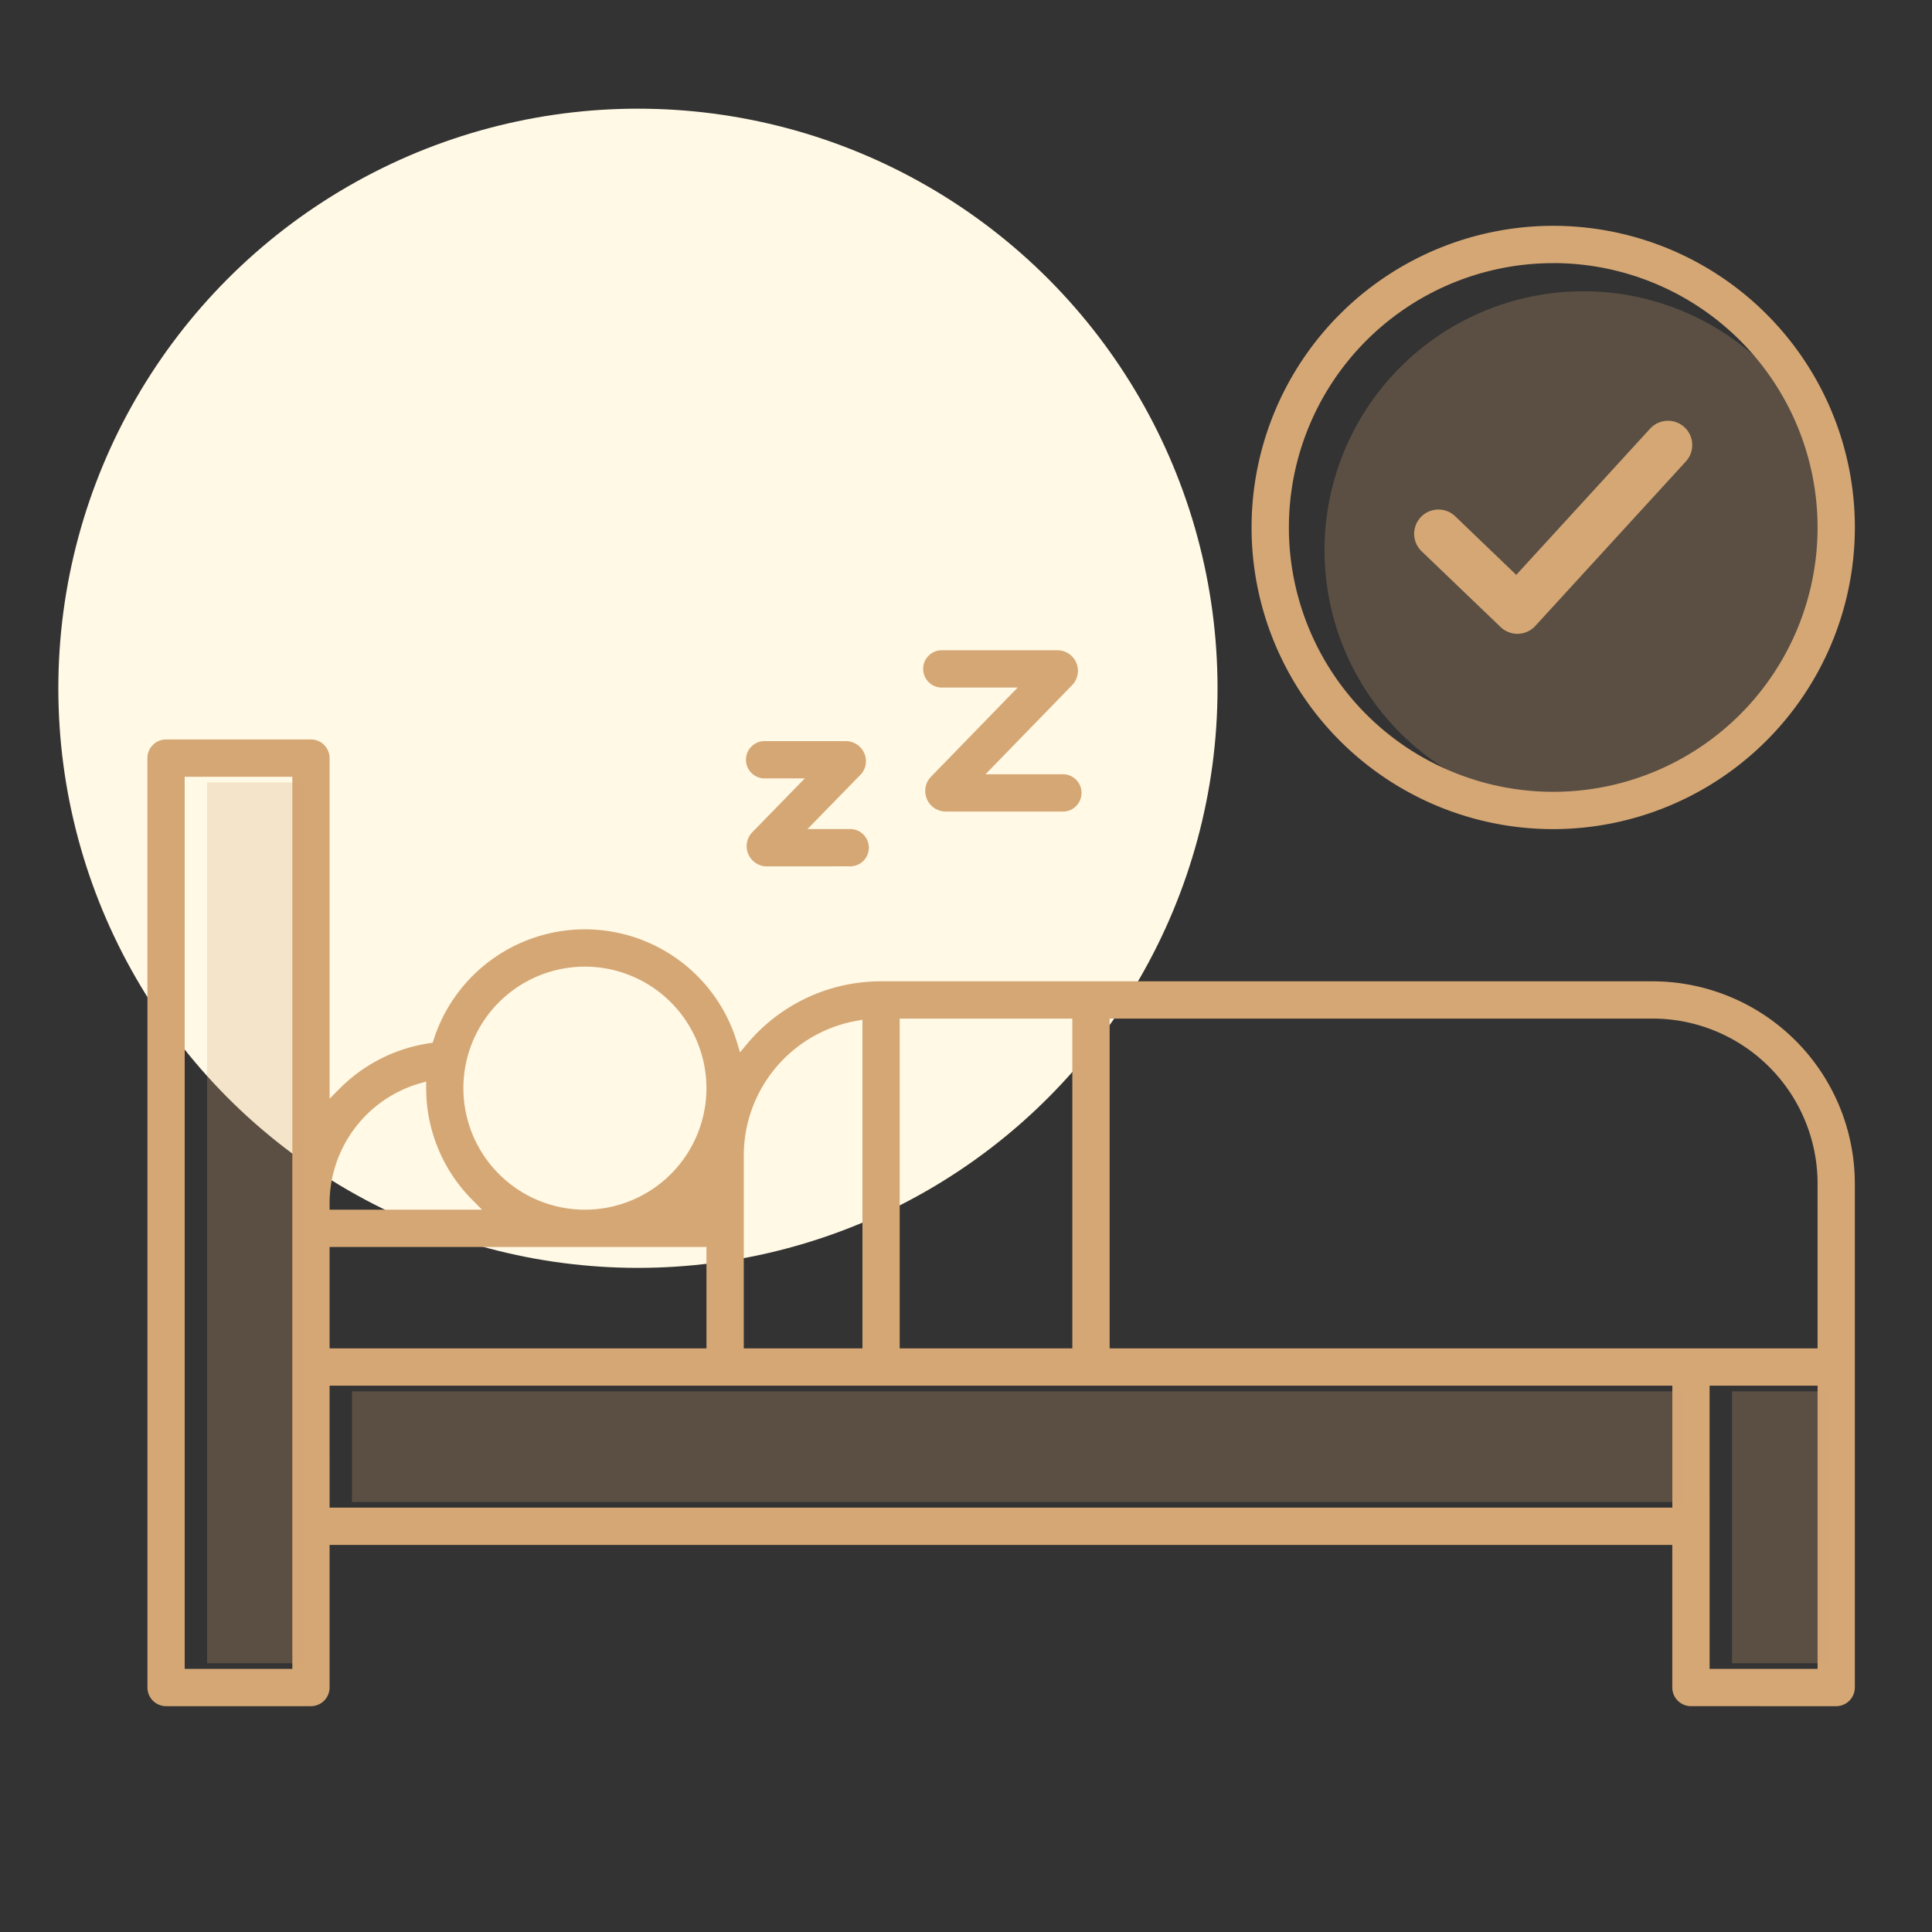 <svg xmlns="http://www.w3.org/2000/svg" xmlns:xlink="http://www.w3.org/1999/xlink" width="140" height="140" viewBox="0 0 140 140"><rect x="0" y="0" width="140" height="140" fill="#333333" stroke="none"/><defs><clipPath id="a"><rect width="123.728" height="107.27" fill="#d5a775"/></clipPath></defs><g transform="translate(-1260 -1025)"><circle cx="42" cy="42" r="42" transform="translate(1264.227 1032.875)" fill="#fff9e5"/><rect width="140" height="140" transform="translate(1260 1025)" fill="none"/><g transform="translate(1270.683 1041.365)"><g clip-path="url(#a)"><path d="M228.826,11.678a18.749,18.749,0,1,1-18.734,18.734,18.771,18.771,0,0,1,18.734-18.734" transform="translate(-124.796 -6.937)" fill="#d5a775" opacity="0.25"/><path d="M232.319,49.741a1.757,1.757,0,0,0,1.216.489h.057a1.758,1.758,0,0,0,1.239-.57l10.913-11.922a1.757,1.757,0,1,0-2.593-2.373l-9.7,10.595L229,41.687a1.758,1.758,0,0,0-2.433,2.537Z" transform="translate(-134.261 -20.667)" fill="#d5a775"/><path d="M218.92,43.717a21.859,21.859,0,1,1,21.873-21.873A21.883,21.883,0,0,1,218.92,43.717m0-41.014a19.155,19.155,0,1,0,19.17,19.14A19.162,19.162,0,0,0,218.92,2.7" transform="translate(-117.065)" fill="#d5a775"/><path d="M111.849,161.724a1.353,1.353,0,0,1-1.352-1.352V150.04H13.2v10.333a1.353,1.353,0,0,1-1.352,1.352H1.352A1.353,1.353,0,0,1,0,160.373V93.025a1.353,1.353,0,0,1,1.352-1.352h10.5A1.353,1.353,0,0,1,13.2,93.025V117.71l.694-.7a11.574,11.574,0,0,1,6.529-3.323l.248-.038.077-.239a11.511,11.511,0,0,1,21.977.216l.218.723.483-.581a12.636,12.636,0,0,1,9.732-4.568h55.9a14.669,14.669,0,0,1,14.667,14.638v36.536a1.353,1.353,0,0,1-1.352,1.352Zm1.352-2.7h7.824V138.5H113.2Zm-110.5,0h7.8V94.376H2.7Zm10.5-11.684h97.3V138.5H13.2ZM69.725,135.8h51.3V123.837A11.963,11.963,0,0,0,109.062,111.9H69.725Zm-15.213,0h12.51V111.9H54.512Zm-3.184-23.727a9.927,9.927,0,0,0-8.115,9.747V135.8h8.6V111.984ZM13.2,135.8H40.51v-7.35H13.2Zm18.517-27.664a8.806,8.806,0,1,0,8.791,8.791,8.815,8.815,0,0,0-8.791-8.791m-12.041,8.476A9.065,9.065,0,0,0,13.2,125.29v.458H24.249l-.689-.693A11.454,11.454,0,0,1,20.2,117l0-.538Z" transform="translate(0 -54.455)" fill="#d5a775"/><path d="M108.236,101.044a1.462,1.462,0,0,1-1.353-.91,1.441,1.441,0,0,1,.309-1.576l3.794-3.89H108a1.352,1.352,0,0,1,0-2.7h5.961A1.466,1.466,0,0,1,115.352,93a1.426,1.426,0,0,1-.405,1.479l-3.767,3.861H114.2a1.352,1.352,0,1,1,0,2.7Z" transform="translate(-63.349 -54.628)" fill="#d5a775"/><path d="M139.982,87.437a1.489,1.489,0,0,1-1.044-2.545l6.261-6.441h-5.572a1.352,1.352,0,0,1,0-2.7h8.452a1.488,1.488,0,0,1,1.056,2.534l-6.271,6.452H148.4a1.352,1.352,0,1,1,0,2.7Z" transform="translate(-82.136 -44.995)" fill="#d5a775"/><rect width="6.983" height="63.833" transform="translate(4.327 40.328)" fill="#d5a775" opacity="0.25"/><rect width="96.484" height="8.021" transform="translate(14.825 84.456)" fill="#d5a775" opacity="0.25"/><rect width="7.012" height="19.705" transform="translate(114.825 84.456)" fill="#d5a775" opacity="0.25"/></g></g></g></svg>